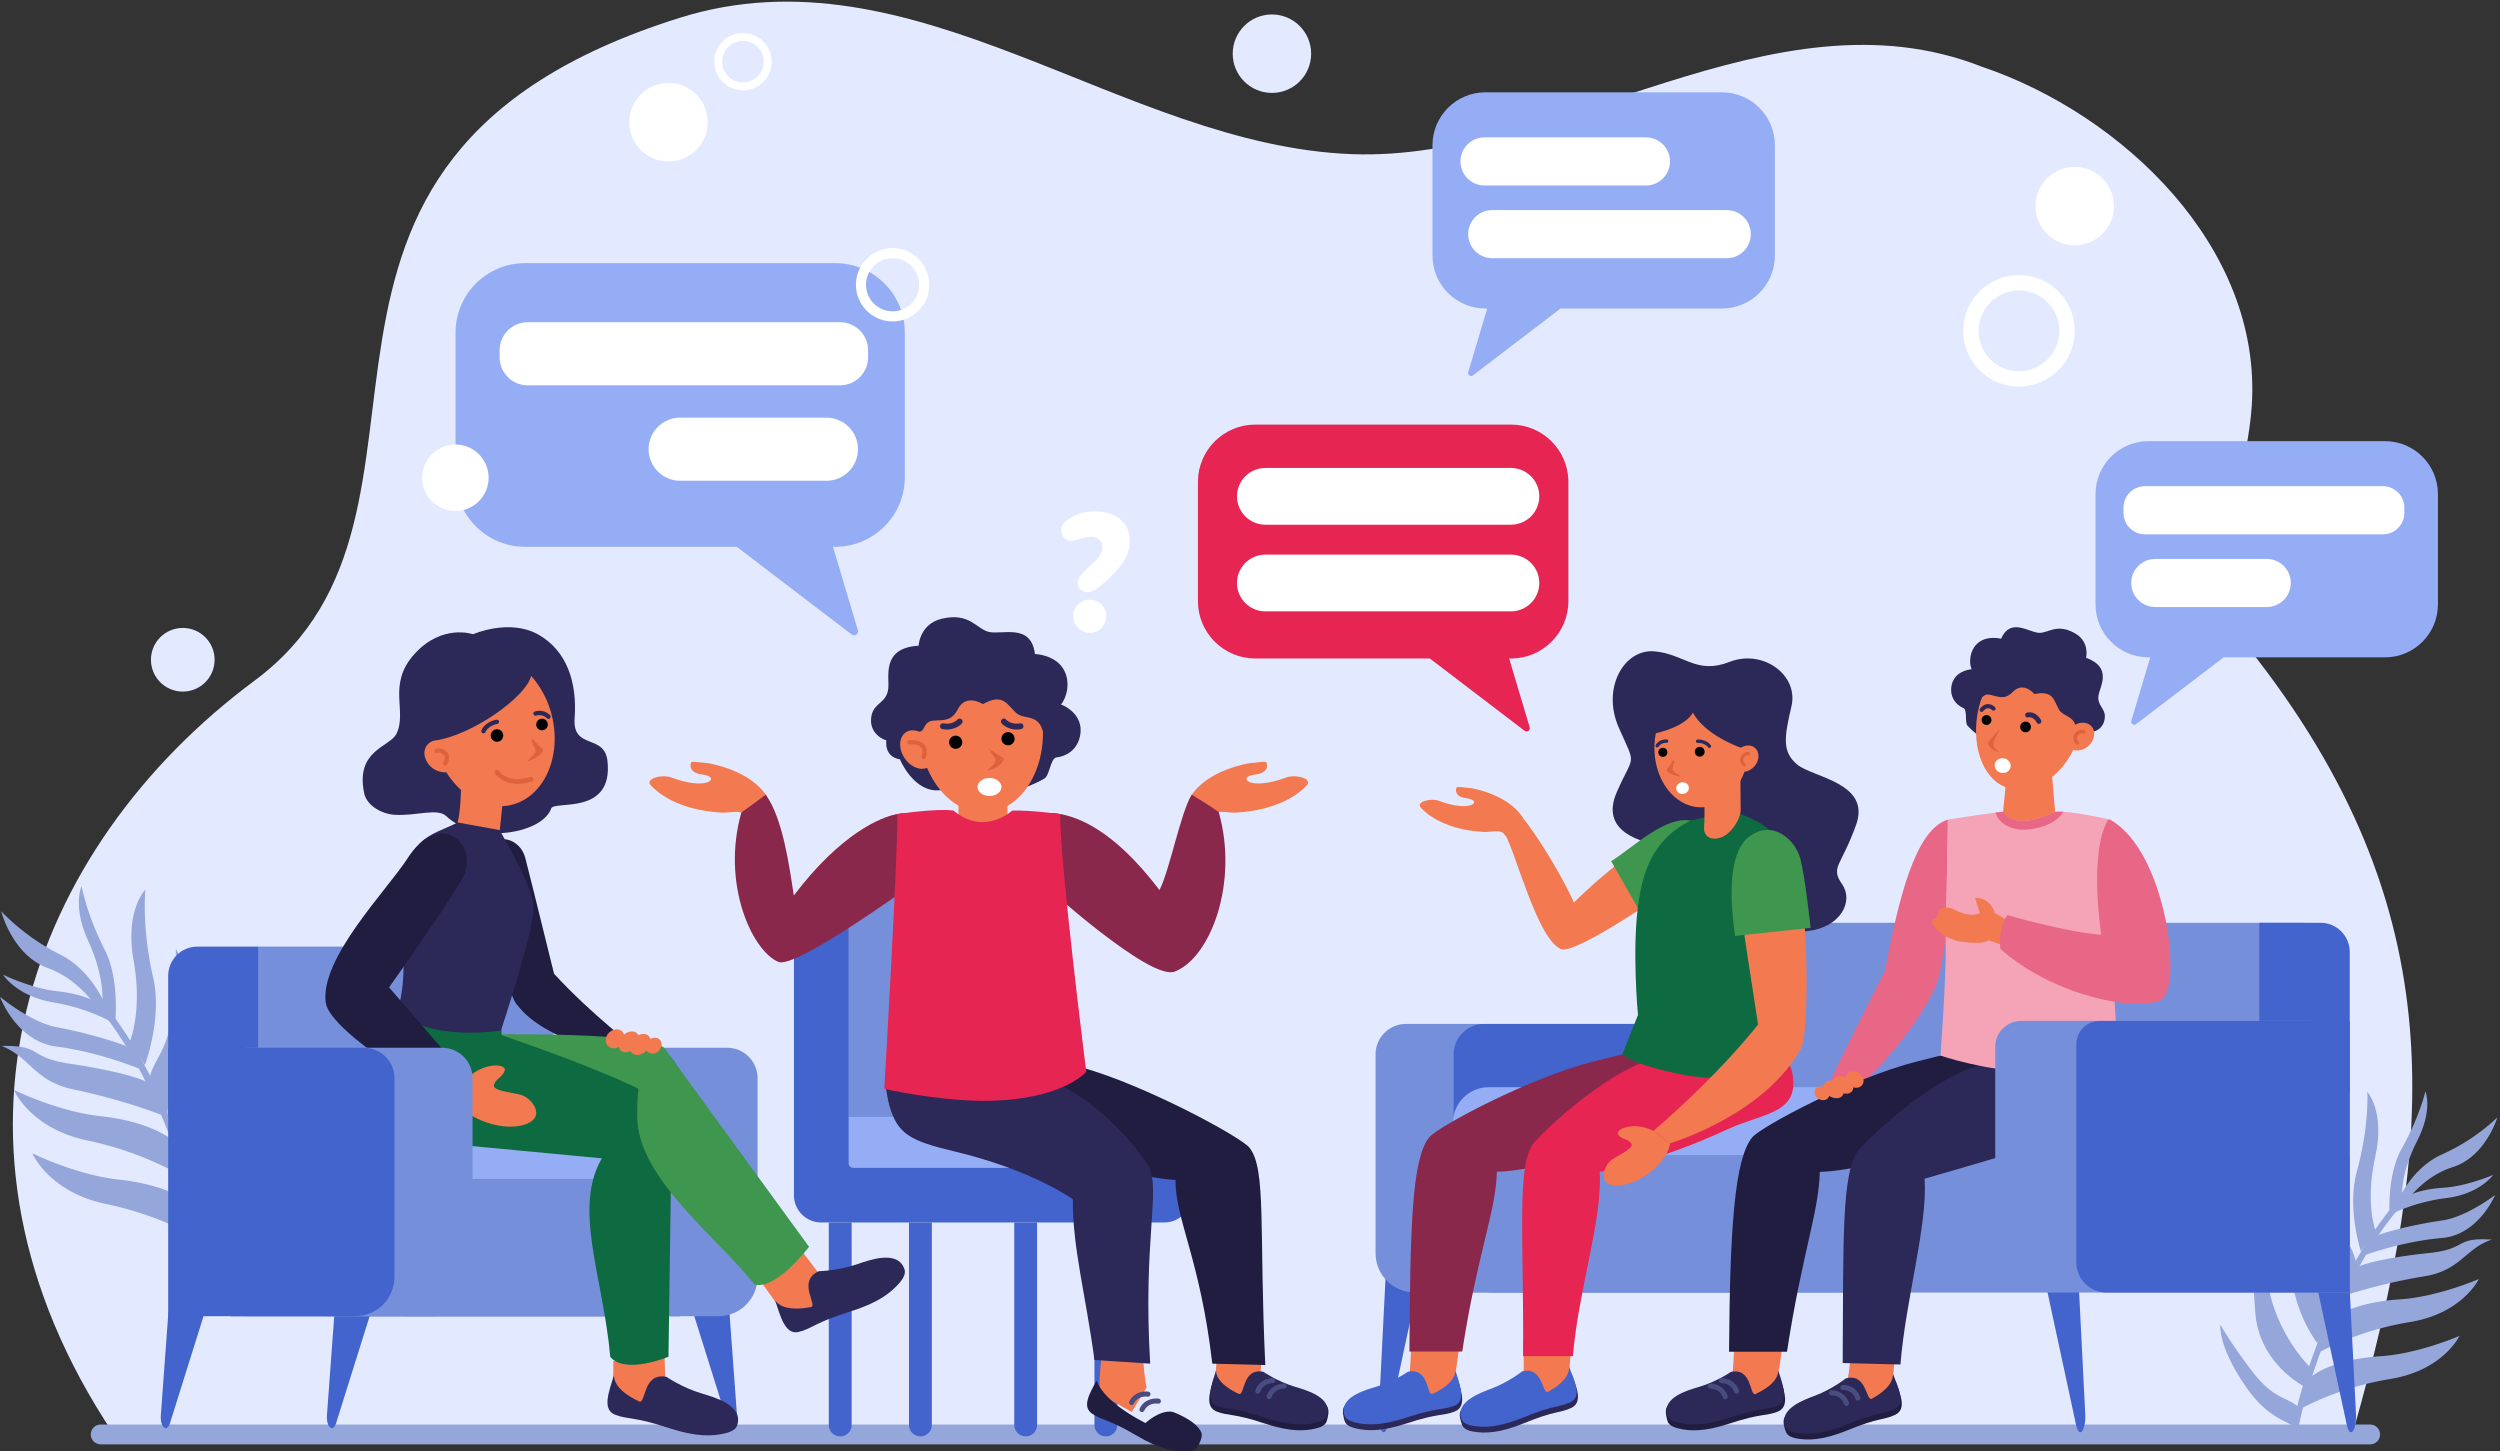 <svg width="565" height="327.969" xmlns="http://www.w3.org/2000/svg">
  <rect width="100%" height="100%" fill="#333333" stroke="none"/>
  <path d="M156.483 159.63C-79.18 512.8 55.323 867.9 326.851 1069.43c276.02 204.86-35.585 628.7 513.789 801.17 284.2 89.22 534.12-154.1 812.69-164.67 249.61-9.48 507.83 205.1 761.26 105.7 169.49-57.22 338.91-217.81 326.27-409.81-6.53-99.22-64.33-216.68-4.48-292.05 252.63-318.11 226.59-596.36 127.58-945.69.03.01-2707.477-4.45-2707.477-4.45" style="fill:#e3eaff;" transform="matrix(.187 0 0 -.187 -3.64 353.846)"/><path d="M2883.93 146.62H141.167c-6.628 0-12.002 5.37-12.002 12s5.374 12 12.002 12H2883.93c6.63 0 12-5.37 12-12s-5.37-12-12-12M2880.5 572.6s21.84-23.81 9.56-78.55c-12.51-55.77.45-89.45.45-89.45l-17.84-24.51s-17.07 51.85-4.88 96.2c15.33 55.48 12.71 96.31 12.71 96.31M2950.66 573.29s9.58-21.79-9.99-60.08c-20.02-39.01-18.3-66.47-18.3-66.47l-15.1-19.45s-2.57 46.33 14.84 76.93c21.75 38.3 28.55 69.07 28.55 69.07M2844.34 508.65s-17-19.08-16.2-79.62c.64-49.34 17.21-71.26 17.43-101.54l21.4 38.1c-3.12 20.77-19.41 31.04-22.17 75.75-2.58 41.86-.46 67.31-.46 67.31" style="fill:#95a6db;" transform="matrix(.187 0 0 -.187 -3.64 353.846)"/><path d="M2702.91 291.26s-3.47-25.4 30.94-75.15c28.04-40.6 52.82-40.96 59.8-50.2l4.63 25.01c-16.66 14.58-30.24 9.1-57.46 44.67-25.49 33.4-37.91 55.67-37.91 55.67M2805.34 461.39s-4.31-43.91-1.33-70.53c4.17-37.86 23.39-54.07 30.43-92.43l-14.41-29.48s-27.39 35.46-30.66 82.38c-5.51 78.74 15.97 110.06 15.97 110.06M2739.61 425.61a254.097 254.097 0 0 0 18.79-71.44c7.79-74.61 56.67-118.04 56.67-118.04l-9.28-20.34s-55.87 27.04-60.65 89.89c-4.98 66.42-5.53 119.93-5.53 119.93M2866.64 360.09s15.66 10.1 88.8 17.83c46.88 4.94 29.5 19.04 75.52 16.18-32-10.6-37.5-37.09-80.83-44.22a672.128 672.128 0 0 1-102.18-25.08l18.69 35.29" style="fill:#95a6db;" transform="matrix(.187 0 0 -.187 -3.64 353.846)"/><path d="M3015.27 346.46s-19.59-41.7-83.65-52.08a364.054 364.054 0 0 1-112.69-38.24l11.51 36.23s21.62 25.11 89.26 29.5c46.48 3.03 95.57 24.59 95.57 24.59M2991.86 277.71s-19.6-41.69-83.65-52.07a364.2 364.2 0 0 1-112.7-38.24l11.51 36.22s21.62 25.12 89.27 29.51c46.47 3.03 95.57 24.58 95.57 24.58M3032.54 472.29s-15.8-22.96-56.53-27.99c-41.31-5.09-68.86-20.75-68.86-20.75l8.53 14.53s13.66 15.87 56.42 18.66c29.4 1.94 60.44 15.55 60.44 15.55M2894.65 400.09s30.27 10.47 76.8 17.23c29.33 4.35 63.49 30.7 63.49 30.7s-19.76-48.17-64.26-51.98c-51.03-4.36-98.17-22.51-98.17-22.51l22.14 26.56" style="fill:#95a6db;" transform="matrix(.187 0 0 -.187 -3.64 353.846)"/><path d="M2913.79 432.61s16.2 46.49 57.56 64.72a240.295 240.295 0 0 1 66.29 44.42s-14.06-47.36-53.82-60c-36.68-11.77-56.78-42.55-56.78-42.55l-13.25-6.59" style="fill:#95a6db;" transform="matrix(.187 0 0 -.187 -3.64 353.846)"/><path d="m2797.31 166-7.13 1.18c7.26 44 51.9 191.93 131.42 279.22l5.34-4.87c-78.4-86.09-122.44-232.09-129.63-275.53M195.242 817.19s-25.157-25.12-14.296-85.9c11.081-61.92-4.786-98.33-4.786-98.33l18.438-27.81s21.258 56.19 9.987 105.54c-14.184 61.74-9.343 106.5-9.343 106.5M118.134 821.33s-11.589-23.5 8.092-66.54c20.142-43.86 16.93-73.96 16.93-73.96l15.66-22.11s5.059 50.81-12.619 85.3c-22.065 43.15-28.063 77.31-28.063 77.31M231.922 745.14s17.775-21.8 13.986-88.32c-3.08-54.21-22.351-77.53-24.048-110.8l-21.702 42.92c4.435 22.68 22.843 33.19 28.018 82.22 4.86 45.9 3.746 73.98 3.746 73.98M376.979 499.32s2.589-28.09-37.632-81.14c-32.79-43.3-60.053-42.49-68.167-52.32l-3.894 27.71c19.025 15.24 33.693 8.55 65.326 46.37 29.642 35.49 44.367 59.38 44.367 59.38M272.528 691.31s2.639-48.49-1.922-77.62c-6.405-41.43-28.324-58.32-37.908-100.16l14.424-33.11s31.825 37.68 37.684 89.11c9.838 86.3-12.278 121.78-12.278 121.78M343.083 648.8a279.432 279.432 0 0 1-24.093-77.64c-12.15-81.66-70.73-129.46-70.73-129.46l11.97-20.42s62.731 27.05 71.008 95.92c8.667 72.79 11.845 131.6 11.845 131.6M200.258 582.87s-16.727 11.86-96.779 23.88c-51.306 7.69-31.514 22.35-82.257 21.42 34.677-13.2 39.448-42.59 86.752-52.51a739.524 739.524 0 0 0 111.138-32.49l-18.854 39.7" style="fill:#95a6db;" transform="matrix(.187 0 0 -.187 -3.64 353.846)"/><path d="M36.178 575.03s19.542-46.79 89.477-61.28a400.725 400.725 0 0 0 122.068-47.47l-10.912 40.39s-22.567 28.65-96.731 36.73c-50.953 5.57-103.902 31.63-103.902 31.63M58.617 498.32s19.542-46.78 89.476-61.28a400.715 400.715 0 0 0 122.068-47.47l-10.911 40.39s-22.567 28.65-96.731 36.73c-50.953 5.57-103.902 31.63-103.902 31.63M23.248 714.22s16.27-26.01 60.809-33.5c45.172-7.58 74.714-26.13 74.714-26.13l-8.679 16.39s-14.261 18.11-61.137 23.24c-32.233 3.53-65.707 20-65.707 20M171.386 628.21s-32.779 12.96-83.609 22.63c-32.049 6.19-68.336 36.8-68.336 36.8s19.41-53.91 68.157-60.24c55.901-7.24 106.86-29.47 106.86-29.47l-23.072 30.28" style="fill:#95a6db;" transform="matrix(.187 0 0 -.187 -3.64 353.846)"/><path d="M151.904 664.87s-15.581 51.9-60.174 73.93a264.698 264.698 0 0 0-70.756 52.03s13.19-52.74 56.299-68.56c39.756-14.7 60.382-49.51 60.382-49.51l14.249-7.89" style="fill:#95a6db;" transform="matrix(.187 0 0 -.187 -3.64 353.846)"/><path d="m267.153 366.13 7.901.96c-5.87 48.73-47.838 213.52-131.069 313.32l-6.114-5.1c82.071-98.42 123.469-261.07 129.282-309.18" style="fill:#95a6db;" transform="matrix(.187 0 0 -.187 -3.64 353.846)"/><path d="m1738.88 365.69-42.21-196.02c-1.13-5.23-3-8.36-5.01-8.36-3.72 0-6.56 10.46-5.98 22.01l9.19 182.37h44.01M2813.59 365.69l42.21-196.02c1.13-5.23 3-8.36 5.01-8.36 3.72 0 6.56 10.46 5.98 22.01l-9.19 182.37h-44.01M2486.4 365.69l42.2-196.02c1.13-5.23 3.01-8.36 5.02-8.36 3.72 0 6.56 10.46 5.97 22.01l-9.18 182.37h-44.01" style="fill:#4364cc;" transform="matrix(.187 0 0 -.187 -3.64 353.846)"/><path d="M2179.37 330.36h-450.2c-26.11 0-47.28 21.17-47.28 47.28v240.34c0 20.3 16.46 36.76 36.76 36.76h460.72V330.36" style="fill:#768fdb;" transform="matrix(.187 0 0 -.187 -3.64 353.846)"/><path d="M2273.76 330.36h-450.21c-26.11 0-47.27 21.17-47.27 47.28v240.34c0 20.3 16.46 36.76 36.76 36.76h460.72V330.36" style="fill:#4364cc;" transform="matrix(.187 0 0 -.187 -3.64 353.846)"/><path d="M2804.62 572.7h-804.93v169.01c0 19.49 15.79 35.29 35.28 35.29h769.65V572.7" style="fill:#768fdb;" transform="matrix(.187 0 0 -.187 -3.64 353.846)"/><path d="M2859.36 578.26H1818.55c-23.81 0-43.11-19.3-43.11-43.11v-49.71h1083.92v92.82" style="fill:#95adf5;" transform="matrix(.187 0 0 -.187 -3.64 353.846)"/><path d="M2859.36 496.22H1775.44v-166.1h1083.92v166.1" style="fill:#768fdb;" transform="matrix(.187 0 0 -.187 -3.64 353.846)"/><path d="M2859.27 572.7h-109.31V777h74.02c19.49 0 35.29-15.8 35.29-35.29V572.7" style="fill:#4364cc;" transform="matrix(.187 0 0 -.187 -3.64 353.846)"/><path d="M1774.06 212 1739 200.58l-16.69 30.8c1.44 1.22 2.37 22.49 2.73 38.66l58.09-4.1c-1.74-16.4-5.08-37.93-9.07-53.94" style="fill:#f37a50;" transform="matrix(.187 0 0 -.187 -3.64 353.846)"/><path d="M1712.37 189.07s-13.71 19.91-29.43 20.17c0 0-29.37-3.65-38.89-16.74-2.99-4.12-1.18-12.34.46-17.58 1.02-3.27 4.08-6.69 12.98-8.85 13.14-3.19 30.67-4.51 62.1 5.92 37.71 12.5 44.11 8.82 57.98 14.33 14.39 5.72 8.46 23.37 3.29 40.6 0 0-9.27-22.13-68.49-37.85" style="fill:#2c2858;" transform="matrix(.187 0 0 -.187 -3.64 353.846)"/><path d="M1721.14 234.42s-16.43-11.52-38.49-18.15c-12.33-3.71-45.29-12.42-38.43-34.33 1.02-3.27 4.08-6.68 12.98-8.84 13.14-3.2 30.67-4.52 62.1 5.91 37.71 12.51 44.11 8.82 57.99 14.34 14.38 5.71 6.23 25.65 1.06 42.88-.07-4.46-1.35-16.26-27.31-28.47-7.75-3.65-3.59 31.88-29.9 26.66" style="fill:#4364cc;" transform="matrix(.187 0 0 -.187 -3.64 353.846)"/><path d="m1913.19 216.09-34.17-13.86-18.81 29.55c1.35 1.32.78 22.6 0 38.75h58.24c-.59-16.49-2.4-38.19-5.26-54.44" style="fill:#f37a50;" transform="matrix(.187 0 0 -.187 -3.64 353.846)"/><path d="M1945.72 609.47c-78.69-19.86-188.39-79.01-198.76-91.5-21.44-25.78-23.16-109.93-24.12-259.19h63.8c17.99 117.75 41.05 169.96 41.86 217.34 0 0 61.38-.14 150.94 41.47 44.15 20.51 90.01 44.07 73.68 84.1-13 31.89-32.37 26.73-107.4 7.78" style="fill:#8a284c;" transform="matrix(.187 0 0 -.187 -3.64 353.846)"/><path d="M2032.85 616.71c-65.73-11.26-148.95-92.89-159.33-105.37-21.43-25.78-12.36-108.78-13.31-258.04h60.22c6.1 77.7 36.18 166.29 32.31 222.79 0 0 64.69 9.59 154.25 51.2 44.15 20.51 88.97 18.47 78.28 69.76-7.04 33.72-76.15 32.72-152.42 19.66" style="fill:#e62552;" transform="matrix(.187 0 0 -.187 -3.64 353.846)"/><path d="M1837.96 884.74c16.62 16.77 5.72 33.97 5.72 33.97 9.12 1.96 57.24-70.95 78-117.28 36.19 36.49 99.97 85.75 117.22 88.62 0 0 23.27 6.26 31.63-21.87 7.46-25.11-21.64-42.9-21.64-42.9s-124.5-87.89-142.91-80.08c-28.65 12.16-54.58 116.77-68.02 139.54" style="fill:#f37a50;" transform="matrix(.187 0 0 -.187 -3.64 353.846)"/><path d="M1811.96 886.81c10.16-.62 22.72 4.4 26.64-4.7l20.05 9.77 1.21 12.09c-17.23 27.61-59.22 35.44-63.38 35.81-10.8.95-15.82 2.06-16.66.62-.85-1.45-3.49-11.07 12.18-12.95 19.67-2.36 6.62-18.09-33.29-3.12-9.99 3.75-28.8-1.11-22-8.42 7.5-8.04 29.03-26.28 75.25-29.1" style="fill:#f37a50;" transform="matrix(.187 0 0 -.187 -3.64 353.846)"/><path d="M2032.92 869.51c-30.99 4.3-80.26 17.61-59.48 65.35 20.79 47.74 23.86 29.47 2.57 77.62-21.29 48.16 6.17 95.38 42.45 92.57 36.29-2.81 50.85-28.62 91.25-12.77 40.4 15.85 83.49-15.96 74.91-53.25-8.59-37.3-11.86-55.08 6.85-70.77 18.72-15.68 89.41-21.9 71.23-72.79-18.18-50.9-31.46-50.82-16.96-71.87 14.51-21.06-2.13-52.04-41.39-56.59-39.27-4.55-77.2 2.64-100.41 42.65-23.21 40.01-71.02 59.85-71.02 59.85" style="fill:#2c2858;" transform="matrix(.187 0 0 -.187 -3.64 353.846)"/><path d="M1966.62 851.43c26.26 15.9 69.71 60.41 102.75 47.22 33.04-13.19 21.83-53.14 6.02-69.66-15.81-16.52-64.91-54.32-64.91-54.32l-43.86 76.76" style="fill:#3f964f;" transform="matrix(.187 0 0 -.187 -3.64 353.846)"/><path d="M2181.28 606.25c-14.71 75.87-11.11 75.7-17.22 111.41-15.1 88.25 62.63 159.09-50.99 194.06l-50.31-11.14c-48.35-23.87-57.8-66.79-62.56-96.09-9.07-55.75-1.15-138.98-1.15-138.98l-19.01-47.53s13.19-13.24 75.74-25.06c62.54-11.81 125.5 13.33 125.5 13.33" style="fill:#0e6a41;" transform="matrix(.187 0 0 -.187 -3.64 353.846)"/><path d="M2192.8 831.62c12.07-44.69 13.37-192.48 3.13-205.73l-51.84 28.74s-24 153.86-26.74 179.59c-4.86 44.55 55.88 70.41 75.45-2.6" style="fill:#f37a50;" transform="matrix(.187 0 0 -.187 -3.64 353.846)"/><path d="M2116.4 761.12c-4.81 33.97-11.23 98.91 17.28 120.18 28.51 21.28 55.79-4.65 61.61-26.76 5.83-22.11 12.41-83.73 12.41-83.73l-91.3-9.69" style="fill:#3f964f;" transform="matrix(.187 0 0 -.187 -3.64 353.846)"/><path d="M2133.03 987.7c-1.08-40.12-27.49-71.96-58.99-71.12-31.51.84-56.18 34.05-55.11 74.16 1.07 40.12 27.48 71.96 58.99 71.11 31.5-.84 56.18-34.04 55.11-74.15" style="fill:#f37a50;" transform="matrix(.187 0 0 -.187 -3.64 353.846)"/><path d="m2122.75 964.51-43.31-41.43s.23-22.96-.46-30.57c-1.44-15.71 17.38-18.46 30.19-6.16 12.81 12.29 13.97 25.37 13.97 25.37l-.39 52.79" style="fill:#f37a50;" transform="matrix(.187 0 0 -.187 -3.64 353.846)"/><path d="M2012.42 1004.6c14.41 1.77 44.58 10.72 52.96 26.35 13.67-25.25 53-43.73 83.6-49.83-4.72 27.89-15.68 78.69-69.69 89.34-42.44 8.37-66.87-65.86-66.87-65.86" style="fill:#2c2858;" transform="matrix(.187 0 0 -.187 -3.64 353.846)"/><path d="M2034.43 981.62a5.48 5.48 0 1 0-10.61 2.75 5.48 5.48 0 1 0 10.61-2.75M2079.42 982.2a5.93 5.93 0 0 0-7.23-4.26 5.93 5.93 0 0 0-4.26 7.23 5.94 5.94 0 0 0 7.24 4.26c3.17-.82 5.07-4.06 4.25-7.23" style="fill:#000;" transform="matrix(.187 0 0 -.187 -3.64 353.846)"/><path d="M2084.82 988.36c-.44.11-.84.37-1.13.76-4.24 5.66-12.36 5.22-12.44 5.22-1.13-.07-2.11.79-2.19 1.92-.07 1.14.78 2.12 1.92 2.2.42.02 10.42.62 16.01-6.87.69-.91.5-2.2-.41-2.89-.53-.39-1.17-.49-1.76-.34M2021.76 988.98c-.21.06-.42.15-.62.28-.95.63-1.21 1.91-.58 2.86 4.87 7.38 12.99 6.46 13.34 6.42a2.06 2.06 0 0 0-.5-4.09c-.27.02-5.97.59-9.4-4.61-.5-.75-1.41-1.07-2.24-.86" style="fill:#2c2858;" transform="matrix(.187 0 0 -.187 -3.64 353.846)"/><path d="M2041.02 972.75c-2.31-3.65-4.23-7.31-6.66-9.68a2.17 2.17 0 0 1-.1-2.98c3.12-3.54 10.44-5.46 14.87-6.32.65-.13.97.75.39 1.07-4.86 2.73-7.18 5.01-8.23 6.3-.52.65-.69 1.5-.47 2.3.49 1.84 1.44 5.58 1.98 8.63.19 1.05-1.21 1.58-1.78.68" style="fill:#de623c;" transform="matrix(.187 0 0 -.187 -3.64 353.846)"/><path d="M2118.65 984.4c-6.09-7.21-6.25-17.09-.35-22.08 5.91-4.98 15.62-3.17 21.71 4.04 6.09 7.21 6.24 17.09.34 22.07-5.9 4.99-15.62 3.18-21.7-4.03" style="fill:#f37a50;" transform="matrix(.187 0 0 -.187 -3.64 353.846)"/><path d="M2126.88 965.95c-.3.07-.59.22-.84.44-3.58 3.13-4.73 7.26-3.07 11.04 1.71 3.87 5.86 6.36 9.89 5.91a2.065 2.065 0 0 0 1.82-2.28 2.065 2.065 0 0 0-2.28-1.82c-2.2.24-4.69-1.28-5.65-3.47-.92-2.11-.21-4.33 2.01-6.27.86-.75.94-2.06.19-2.91-.53-.61-1.34-.83-2.07-.64" style="fill:#de623c;" transform="matrix(.187 0 0 -.187 -3.64 353.846)"/><path d="M2148 658.85c14.96 4.74 49.64-27.75 48.43-33.1-44.53-81.69-158.62-115.23-158.62-115.23l-19.94 15.06s76.83 64.7 130.13 133.27" style="fill:#f37a50;" transform="matrix(.187 0 0 -.187 -3.64 353.846)"/><path d="M2037.81 510.52c-2.22-21.31-33.96-49.08-61.73-51.06-27.77-1.98-18.84 24.79-7.93 31.74 10.91 6.94 26.62 13.85 22.73 19.32-3.89 5.47-10.84 4.03-15.79 10.43-4.42 5.71 17.21 16.98 42.78 4.63 8.61-6.5 19.94-15.06 19.94-15.06" style="fill:#f37a50;" transform="matrix(.187 0 0 -.187 -3.64 353.846)"/><path d="M2060.46 941.32c.8-3.81-1.92-7.6-6.08-8.48-4.16-.88-8.18 1.49-8.99 5.3-.8 3.8 1.92 7.6 6.08 8.48 4.16.88 8.18-1.49 8.99-5.3" style="fill:#fff;" transform="matrix(.187 0 0 -.187 -3.64 353.846)"/><path d="M1853.27 188.87s-15.08 18.9-30.78 18.06c0 0-29.04-5.72-37.61-19.45-2.7-4.31-.32-12.39 1.69-17.5 1.25-3.19 4.54-6.38 13.57-7.91 13.33-2.26 30.91-2.34 61.53 10.27 36.74 15.13 43.38 11.9 56.83 18.38 13.94 6.72 6.79 23.9.42 40.73 0 0-7.69-22.73-65.65-42.58" style="fill:#2c2858;" transform="matrix(.187 0 0 -.187 -3.64 353.846)"/><path d="M1858.82 234.73s-15.58-12.65-37.11-20.81c-12.04-4.58-44.31-15.58-35.93-36.95 1.26-3.19 4.55-6.38 13.57-7.91 13.34-2.26 30.92-2.35 61.54 10.27 36.73 15.13 43.38 11.9 56.83 18.38 13.94 6.71 4.42 26.03-1.96 42.85.25-4.46-.2-16.31-25.24-30.33-7.47-4.18-5.82 31.56-31.7 24.5" style="fill:#4364cc;" transform="matrix(.187 0 0 -.187 -3.64 353.846)"/><path d="M2373.63 901.68c-39.68-12.05-59.44-95.6-76.33-183.05-27.07-53.22-47.29-94.14-73.26-147.81 24.25-5.49 44.33 9.78 44.33 9.78s61.66 56.66 90.26 118.99c6.55 14.26 8.78 42.96 12.49 55.72 1.63 39.99 2.51 146.37 2.51 146.37" style="fill:#e86686;" transform="matrix(.187 0 0 -.187 -3.64 353.846)"/><path d="m2164.33 211.83-35.06-11.42-16.69 30.8c1.45 1.22 2.37 22.49 2.73 38.66l58.1-4.1c-1.74-16.41-5.08-37.93-9.08-53.94" style="fill:#f37a50;" transform="matrix(.187 0 0 -.187 -3.64 353.846)"/><path d="M2102.64 188.9s-13.71 19.91-29.43 20.17c0 0-29.37-3.65-38.89-16.75-2.99-4.11-1.18-12.34.46-17.57 1.02-3.27 4.08-6.69 12.98-8.85 13.14-3.19 30.67-4.51 62.1 5.91 37.71 12.51 44.11 8.82 57.98 14.34 14.39 5.72 8.46 23.37 3.29 40.6 0 0-9.27-22.13-68.49-37.85" style="fill:#201d40;" transform="matrix(.187 0 0 -.187 -3.64 353.846)"/><path d="M2111.41 234.25s-16.43-11.52-38.48-18.15c-12.34-3.72-45.3-12.42-38.44-34.33 1.02-3.27 4.08-6.69 12.98-8.85 13.14-3.19 30.67-4.51 62.1 5.92 37.71 12.51 44.11 8.82 57.99 14.33 14.38 5.72 6.23 25.66 1.06 42.89-.07-4.47-1.35-16.26-27.31-28.48-7.75-3.64-3.59 31.89-29.9 26.67" style="fill:#2c2858;" transform="matrix(.187 0 0 -.187 -3.64 353.846)"/><path d="M2118.19 207.76c-1.29 0-2.48.82-2.89 2.11-3.44 10.7-14.75 10.72-15.22 10.72-1.67-.01-3.05 1.33-3.07 3a3.018 3.018 0 0 0 2.97 3.07c5.61.11 17.23-2.9 21.1-14.94.51-1.6-.37-3.31-1.97-3.82-.3-.1-.62-.14-.92-.14M2104.5 201.18c-1.29 0-2.48.82-2.89 2.11-3.44 10.71-14.74 10.73-15.22 10.73a3.035 3.035 0 0 0-3.07 2.99 3.033 3.033 0 0 0 2.97 3.08c5.62.11 17.24-2.9 21.1-14.95.51-1.59-.37-3.3-1.96-3.81-.31-.1-.62-.15-.93-.15" style="fill:#494c7f;" transform="matrix(.187 0 0 -.187 -3.64 353.846)"/><path d="m2304.54 207.69-34.17-13.85-18.81 29.54c1.35 1.32 4.88 23.96 4.1 40.12l54.14-1.36c-.58-16.49-2.4-38.2-5.26-54.45" style="fill:#f37a50;" transform="matrix(.187 0 0 -.187 -3.64 353.846)"/><path d="M2335.99 609.3c-78.69-19.86-188.39-79.02-198.76-91.5-21.44-25.78-27.16-109.93-28.11-259.19h70.02c17.99 117.75 38.82 169.96 39.63 217.34 0 0 61.38-.15 150.94 41.47 44.15 20.51 90.01 44.06 73.68 84.1-13 31.89-32.37 26.73-107.4 7.78" style="fill:#201d40;" transform="matrix(.187 0 0 -.187 -3.64 353.846)"/><path d="M2425.55 608.31c-65.73-11.25-148.95-92.88-159.33-105.36-21.43-25.79-18.81-108.78-19.77-258.04l69.81-1.77c6.1 77.7 33.05 168.06 29.18 224.55 0 0 61.21 17.61 155.9 45.65 51.8 15.34 67.04 24.54 74.8 59.55 2.65 11.91 5.48 39.29-.17 44.98-25.01 25.17-88.21 1.1-150.42-9.56" style="fill:#2c2858;" transform="matrix(.187 0 0 -.187 -3.64 353.846)"/><path d="M2244.62 180.48s-15.08 18.9-30.77 18.06c0 0-29.05-5.72-37.62-19.45-2.69-4.31-.31-12.39 1.69-17.5 1.25-3.19 4.54-6.38 13.57-7.91 13.34-2.26 30.91-2.35 61.54 10.27 36.73 15.13 43.37 11.9 56.83 18.38 13.94 6.71 6.79 23.9.41 40.72 0 0-7.68-22.72-65.65-42.57" style="fill:#201d40;" transform="matrix(.187 0 0 -.187 -3.64 353.846)"/><path d="M2250.18 226.34s-15.59-12.65-37.12-20.82c-12.04-4.57-44.31-15.57-35.92-36.94 1.25-3.19 4.54-6.39 13.57-7.92 13.33-2.25 30.91-2.34 61.53 10.27 36.74 15.13 43.38 11.9 56.83 18.38 13.95 6.72 4.42 26.03-1.96 42.86.25-4.46-.19-16.31-25.23-30.33-7.48-4.18-5.83 31.55-31.7 24.5" style="fill:#2c2858;" transform="matrix(.187 0 0 -.187 -3.64 353.846)"/><path d="M2264.73 199.62c-1.28 0-2.47.82-2.88 2.1-3.44 10.71-14.75 10.73-15.22 10.73a3.058 3.058 0 0 0-3.08 3 3.033 3.033 0 0 0 2.98 3.07c5.61.11 17.23-2.9 21.1-14.94.51-1.6-.37-3.31-1.97-3.82a3 3 0 0 0-.93-.14M2251.05 193.04c-1.29 0-2.48.82-2.89 2.11-3.44 10.71-14.74 10.72-15.22 10.73a3.035 3.035 0 0 0-3.07 2.99 3.033 3.033 0 0 0 2.97 3.08c5.61.11 17.23-2.9 21.1-14.95.51-1.59-.37-3.3-1.96-3.81-.31-.1-.62-.15-.93-.15" style="fill:#494c7f;" transform="matrix(.187 0 0 -.187 -3.64 353.846)"/><path d="M2472.33 968.55h-.03l-26.47-.1-5.99-62.51 30.89-16.31 32.95 16.13-5.33 62.69-26.02.1" style="fill:#f37a50;" transform="matrix(.187 0 0 -.187 -3.64 353.846)"/><path d="M2484.31 978.04c22.2-9.62 43.03 16.17 43.03 16.17 14.79-1.9 16.62 12.85 16.62 12.85 7.3.05 18.36 4.56 19.31 18.18.8 11.54-9.95 14.2-7.52 27.26 1.94 10.48 16.68 33.19-15.15 44.81 0 0 4.85 19.12-13.27 29.45-22.21 12.67-32.41.1-43.64.65-12.55.62-34.46 18.89-45.83-7.18 0 0-16.8 4.6-28.1-5.25-10.53-9.17-10.67-24.88-7.45-31.63 0 0-14.74-.56-21.61-12.31-4.6-7.88-4.58-19.85 2.29-27.72 4.37-5 9.39-6.84 9.39-6.84 5.2-2.53 1.16-17.26 5.13-21.53 6.37-6.85 13.81-12.56 21.58-17.65l65.22-19.26" style="fill:#2c2858;" transform="matrix(.187 0 0 -.187 -3.64 353.846)"/><path d="M2532.28 1008.74c-7.42-43.21-46.53-76-80.46-70.17-33.94 5.83-49.85 48.07-42.43 91.27 7.42 43.21 40.94 73.52 74.88 67.69 33.94-5.83 55.43-45.58 48.01-88.79" style="fill:#f37a50;" transform="matrix(.187 0 0 -.187 -3.64 353.846)"/><path d="M2425.78 1019.69a5.991 5.991 0 0 0-11.05 4.63c1.28 3.05 4.79 4.48 7.84 3.21 3.05-1.28 4.48-4.79 3.21-7.84M2473.46 1011.16c-1.38-3.3-5.18-4.85-8.48-3.47-3.3 1.39-4.86 5.19-3.47 8.49 1.38 3.3 5.18 4.85 8.48 3.47 3.3-1.39 4.86-5.19 3.47-8.49" style="fill:#000;" transform="matrix(.187 0 0 -.187 -3.64 353.846)"/><path d="M2436.67 1012.24c-6.59-7.93-14.88-17.58-14.88-17.58s1.94-9.56 13.98-11.32c-4.82 2.8-9.4 6.91-6.4 13.44 2.99 6.52 7.3 15.46 7.3 15.46" style="fill:#de623c;" transform="matrix(.187 0 0 -.187 -3.64 353.846)"/><path d="M2484.19 1017.44c.22.05.44.12.66.23 1.49.71 2.12 2.49 1.41 3.98-1.94 4.07-7.96 11.27-16.88 9.4-1.62-.36-2.65-1.92-2.31-3.53a2.973 2.973 0 0 1 3.53-2.31c6.61 1.37 10.23-6.06 10.27-6.13.61-1.27 2-1.92 3.32-1.64M2429.26 1033.38c.42.09.82.29 1.16.6 1.01.93 1.08 2.5.16 3.52-.15.16-3.63 3.89-8.65 3.76-3.44-.1-6.62-1.91-9.46-5.39-.87-1.06-.72-2.63.35-3.5a2.49 2.49 0 0 1 3.5.35c1.89 2.31 3.82 3.51 5.74 3.56 2.74.07 4.82-2.12 4.84-2.14.62-.68 1.52-.93 2.36-.76" style="fill:#2c2858;" transform="matrix(.187 0 0 -.187 -3.64 353.846)"/><path d="m2406.38 1082.11 79.46 37.92 68.2-64.34-26.83-54.92c5.78 27.31-13.11 23.49-19.27 33.77-6.26 10.43-6.37 23.88-29.73 18.86 0 0-13.07 16.05-26.11 2.63-10.09-10.37-18.22-5.44-27.19-3.51-10.59 2.27-11.07-8.52-17.3-6.34l-1.23 35.93" style="fill:#2c2858;" transform="matrix(.187 0 0 -.187 -3.64 353.846)"/><path d="M2523.15 1013.46c-7.74-6.81-9.49-17.47-3.91-23.8 5.58-6.33 16.37-5.94 24.11.88 7.73 6.82 9.48 17.47 3.9 23.8-5.58 6.33-16.37 5.94-24.1-.88" style="fill:#f37a50;" transform="matrix(.187 0 0 -.187 -3.64 353.846)"/><path d="M2529.09 992.2c-.31.13-.6.34-.83.61-3.38 3.96-3.96 8.61-1.55 12.43 2.46 3.91 7.35 5.93 11.63 4.8a2.25 2.25 0 0 0 1.6-2.75 2.249 2.249 0 0 0-2.75-1.61c-2.35.62-5.27-.63-6.67-2.84-1.33-2.13-.92-4.65 1.17-7.1a2.259 2.259 0 0 0-2.6-3.54" style="fill:#de623c;" transform="matrix(.187 0 0 -.187 -3.64 353.846)"/><path d="M2449.39 965.24c-.87-4.83-5.86-7.97-11.14-7.02-5.28.96-8.84 5.65-7.97 10.49.88 4.83 5.87 7.97 11.15 7.01 5.27-.96 8.84-5.65 7.96-10.48" style="fill:#fff;" transform="matrix(.187 0 0 -.187 -3.64 353.846)"/><path d="M2527.9 890.33c-19.22 6.48-39.44 9.5-59.71 8.9-68.67 0-79.19-17.35-79.19-16.94l50.96-139.95 28.23-13.92 30.89 9.15s40.04 148.59 28.82 152.76" style="fill:#ffd0b7;" transform="matrix(.187 0 0 -.187 -3.64 353.846)"/><path d="M2579.24 612.07s-55.91-14.32-107.82-14.66c-51.89.38-106.75 19.05-106.75 19.05s6.97 95.31 6.26 131.92c-1.01 42.03 2.7 97.76 2.7 153.3 0 0 36.81 5.93 57.58 8.49 3.37.42 6.32.74 8.63.94 0 0 11.83-24.82 63.38 0 2.71.27 6.07.26 9.82.04 21.65-1.29 56.54-9.47 56.54-9.47 0-55.39 2.23-109.68 1.48-151.72 2.31-37.49 8.18-137.89 8.18-137.89" style="fill:#f5a3b7;" transform="matrix(.187 0 0 -.187 -3.64 353.846)"/><path d="m2442.69 781.61-12.56 7.28s-3.48 17.82-23.66 18.25c2.31-7.48 5.64-18.25 5.64-18.25s-9.93-7.71-33.48 5.48c-23.03 5.18-13.19-11.61-20.83-12.81-11.26-1.78 8.21-23.91 31.2-27.3 29.75-4.38 33.28 1.71 33.28 1.71l16.84-5.88 3.57 31.52" style="fill:#f37a50;" transform="matrix(.187 0 0 -.187 -3.64 353.846)"/><path d="M2558.96 762.57c-41.99 2.93-113.63 23.68-113.63 23.68-11.47-17.59-8.3-40.95-8.3-40.95 65.22-57.18 163.38-75.66 193.49-61.9 27.5 12.57 8.09 179.94-60.95 218.28l-2.39-.22c-23.67-40.05-8.22-138.89-8.22-138.89" style="fill:#e86686;" transform="matrix(.187 0 0 -.187 -3.64 353.846)"/><path d="M2229.33 565.91c.39.61.63 1.26.81 1.94.1-.07.19-.14.3-.21 6.08-3.88 13.26-3.49 16.05.87.45.72.75 1.5.92 2.32 4.47-1.05 8.71.03 10.69 3.15.79 1.23 1.13 2.66 1.09 4.15 4.4-1.33 8.97-.13 11.19 3.36 2.79 4.36.84 10.58-4.35 13.9-5.2 3.31-11.66 2.46-14.44-1.9a8.022 8.022 0 0 1-1.23-3.6c-5.65 2.78-11.76 2.09-14.28-1.85-.45-.72-.75-1.5-.92-2.32-4.48 1.05-8.71-.03-10.7-3.15-.73-1.15-1.07-2.46-1.09-3.84-3.85 1.36-7.96.39-9.91-2.68-2.35-3.68-.71-8.94 3.68-11.74 4.38-2.8 9.84-2.08 12.19 1.6" style="fill:#f37a50;" transform="matrix(.187 0 0 -.187 -3.64 353.846)"/><path d="M2513.04 911.15v-.01c-3.59-5.98-8.66-10.51-15.82-14.11-11.33-5.72-26.73-8.14-36.21-7.4-7.51.59-15.84 3.65-21.17 7.88-5.67 4.5-8.13 10.23-8.63 12.66 3.37.42 6.84.94 9.14 1.14 0 0 11.32-25.02 62.87-.2 2.71.27 6.07.26 9.82.04" style="fill:#e86686;" transform="matrix(.187 0 0 -.187 -3.64 353.846)"/><path d="M2801.92 334.03h-330.81c-22.26 0-40.31 18.05-40.31 40.31v252.73c0 17.31 14.04 31.34 31.34 31.34h348.74c17.31 0 31.34-14.03 31.34-31.34V374.34c0-22.26-18.04-40.31-40.3-40.31" style="fill:#768fdb;" transform="matrix(.187 0 0 -.187 -3.64 353.846)"/><path d="M2859.36 330.12H2565.2c-20.07 0-36.34 16.27-36.34 36.35v263.68c0 15.61 12.65 28.26 28.26 28.26h302.24V330.12M1355.98 156.23c7.63 0 13.81 6.18 13.81 13.81v244.77h-27.63V170.04c0-7.63 6.19-13.81 13.82-13.81M1259.04 156.23c7.63 0 13.81 6.18 13.81 13.81v244.77h-27.62V170.04c0-7.63 6.18-13.81 13.81-13.81M1131.84 156.23c7.63 0 13.82 6.18 13.82 13.81v244.77h-27.63V170.04c0-7.63 6.18-13.81 13.81-13.81M1034.91 156.23c7.63 0 13.81 6.18 13.81 13.81v244.77h-27.63V170.04c0-7.63 6.19-13.81 13.82-13.81" style="fill:#4364cc;" transform="matrix(.187 0 0 -.187 -3.64 353.846)"/><path d="M1011.98 475.44h142.79v342.4h-142.79v-342.4" style="fill:#768fdb;" transform="matrix(.187 0 0 -.187 -3.64 353.846)"/><path d="M1459.22 442.94h-414.25v99.42h356.38c31.96 0 57.87-25.91 57.87-57.86v-41.56" style="fill:#95adf5;" transform="matrix(.187 0 0 -.187 -3.64 353.846)"/><path d="M1044.97 784.85V486.79a6 6 0 0 1 6.01-6h375.6c18.22 0 32.99-14.77 32.99-32.99 0-18.22-14.77-32.99-32.99-32.99h-414.6c-18.218 0-32.988 14.77-32.988 32.99v337.05c0 18.22 14.77 32.99 32.988 32.99 18.22 0 32.99-14.77 32.99-32.99" style="fill:#4364cc;" transform="matrix(.187 0 0 -.187 -3.64 353.846)"/><path d="M1237.08 884.1h-59.26v38.22h59.26V884.1M921.948 919.51c9.914 7.06 22.933 12.3 22.933 12.3 13.534-21.11 21.357-97.42 33.969-122.05 56.34 74.7 105.68 95.32 125.2 98.57 0 0 33.8 8.81 43.26-23.03 8.45-28.41-24.49-48.55-24.49-48.55s-140.895-99.47-161.732-90.63c-32.425 13.76-63.345 88.11-39.14 173.39" style="fill:#f37a50;" transform="matrix(.187 0 0 -.187 -3.64 353.846)"/><path d="M891.162 910.12c11.496-.7 25.714 4.98 30.144-5.33l22.691 11.06 2.167 14c-19.498 31.24-67.82 39.79-72.525 40.21-12.225 1.07-17.903 2.33-18.857.7-.955-1.64-3.95-12.52 13.789-14.65 22.262-2.68 7.484-20.47-37.68-3.53-11.308 4.24-32.591-1.27-24.893-9.53 8.482-9.11 32.851-29.74 85.164-32.93" style="fill:#f37a50;" transform="matrix(.187 0 0 -.187 -3.64 353.846)"/><path d="M915.424 910.22c9.915 7.06 29.457 21.59 29.457 21.59 20.776-28.6 28.565-86.84 33.969-122.05 56.34 74.7 105.68 95.32 125.2 98.57 0 0 33.8 8.81 43.26-23.03 8.45-28.41-24.3-61.36-24.3-61.36s-141.968-103.1-162.805-94.26c-32.427 13.76-68.986 95.27-44.781 180.54" style="fill:#8a284c;" transform="matrix(.187 0 0 -.187 -3.64 353.846)"/><path d="M1482.78 919.51c-9.91 7.06-22.93 12.3-22.93 12.3-13.53-21.11-21.36-97.42-33.97-122.05-56.34 74.7-105.68 95.32-125.2 98.57 0 0-33.8 8.81-43.26-23.03-8.45-28.41 24.49-48.55 24.49-48.55s140.9-99.47 161.73-90.63c32.43 13.76 63.35 88.11 39.14 173.39" style="fill:#f37a50;" transform="matrix(.187 0 0 -.187 -3.64 353.846)"/><path d="M1513.57 910.12c-11.5-.7-25.72 4.98-30.15-5.33l-22.69 11.06-2.16 14c19.49 31.24 67.81 39.79 72.52 40.21 12.23 1.07 17.9 2.33 18.86.7.95-1.64 3.95-12.52-13.79-14.65-22.26-2.68-7.48-20.47 37.68-3.53 11.31 4.24 32.59-1.27 24.89-9.53-8.48-9.11-32.85-29.74-85.16-32.93" style="fill:#f37a50;" transform="matrix(.187 0 0 -.187 -3.64 353.846)"/><path d="M1492.36 910.88c-9.91 7.06-32.51 20.93-32.51 20.93-13.53-21.11-26.5-90.72-39.12-115.35-56.34 74.7-100.53 88.62-120.05 91.87 0 0-33.8 8.81-43.26-23.03-8.45-28.41 22.58-61.36 22.58-61.36S1409.33 706.19 1439.26 718c43.45 17.14 77.31 107.61 53.1 192.88" style="fill:#8a284c;" transform="matrix(.187 0 0 -.187 -3.64 353.846)"/><path d="m1488.77 234.83 13.99-42.47 39.81 31.02c-1.44 1.22 3 29.49 2.67 45.66l-52.51 1.84c-2.59-16.56-3.96-36.05-3.96-36.05" style="fill:#f37a50;" transform="matrix(.187 0 0 -.187 -3.64 353.846)"/><path d="M1555.08 188.97s13.74 19.89 29.45 20.13c0 0 29.37-3.7 38.86-16.8 2.98-4.12 1.17-12.34-.48-17.58-1.03-3.26-4.09-6.68-12.99-8.82-13.14-3.17-30.67-4.47-62.08 6-37.68 12.56-44.08 8.89-57.95 14.42-14.37 5.74-8.42 23.37-3.22 40.59 0 0 9.23-22.13 68.41-37.94" style="fill:#201d40;" transform="matrix(.187 0 0 -.187 -3.64 353.846)"/><path d="M1546.38 234.32s16.41-11.53 38.45-18.2c12.33-3.73 45.27-12.48 38.38-34.37-1.03-3.27-4.09-6.68-12.99-8.83-13.15-3.17-30.67-4.47-62.08 6-37.68 12.56-44.09 8.89-57.95 14.42-14.37 5.74-6.2 25.66-1 42.88.06-4.47 1.32-16.26 27.26-28.51 7.75-3.66 3.64 31.87 29.93 26.61" style="fill:#2c2858;" transform="matrix(.187 0 0 -.187 -3.64 353.846)"/><path d="M1539.57 207.85c1.28 0 2.48.82 2.89 2.1 3.45 10.7 14.76 10.71 15.24 10.71a3.033 3.033 0 0 1 3.07 2.98c.02 1.68-1.3 3.05-2.97 3.08-5.61.12-17.23-2.87-21.11-14.91-.52-1.59.36-3.3 1.95-3.82a3 3 0 0 1 .93-.14M1553.24 201.25c1.29 0 2.48.82 2.9 2.11 3.45 10.7 14.75 10.7 15.23 10.7a3.035 3.035 0 0 1 3.07 2.99c.03 1.67-1.3 3.05-2.97 3.08-5.61.12-17.23-2.87-21.11-14.91-.51-1.6.36-3.3 1.96-3.82a3 3 0 0 1 .92-.15" style="fill:#494c7f;" transform="matrix(.187 0 0 -.187 -3.64 353.846)"/><path d="M1326.19 602.38c78.16-21.78 193.25-84.46 203.32-97.19 20.79-26.29 11.44-99.47 19.14-262.73l-64.06 1.71c-14.47 125.8-44.84 174.69-44.49 222.07 0 0-61.35 1.35-149.85 45.12-43.63 21.58-88.89 46.24-71.6 85.85 13.77 31.57 33.01 25.93 107.54 5.17" style="fill:#201d40;" transform="matrix(.187 0 0 -.187 -3.64 353.846)"/><path d="m1349.61 207.09 37.65-21.35 18.18 30.04c-1.42 1.24-5 31.07-5.1 47.24l-50.4-3.98c1.47-16.43-4.06-35.88-.33-51.95" style="fill:#f37a50;" transform="matrix(.187 0 0 -.187 -3.64 353.846)"/><path d="M1242.73 599.77c91.26-12.23 157.75-103.01 165.02-117.52 14.79-29.52-7.2-89.12 1.8-238.08l-67.39 4.43c-10.27 77.24-26.87 137.6-26.06 194.21 0 0-47.88 35.18-143.92 58.06-52.54 12.53-68.25 20.89-77.89 55.42-3.28 11.75-7.58 38.94-2.24 44.92 23.6 26.48 88.13 6.95 150.68-1.44" style="fill:#2c2858;" transform="matrix(.187 0 0 -.187 -3.64 353.846)"/><path d="M1403.77 172.4s17.63 16.53 33.04 13.45c0 0 27.92-9.82 34.43-24.64 2.05-4.65-1.46-12.3-4.18-17.07-1.7-2.98-5.41-5.67-14.56-5.88-13.52-.32-30.92 2.11-59.41 18.98-34.18 20.24-41.22 18-53.6 26.34-12.83 8.64-3.29 24.62 5.43 40.35 0 0 4.35-23.58 58.85-51.53" style="fill:#201d40;" transform="matrix(.187 0 0 -.187 -3.64 353.846)"/><path d="M1386.61 194.21c1.28-.18 2.57.46 3.17 1.67 4.93 10.11 16.12 8.5 16.6 8.44 1.65-.26 3.2.87 3.46 2.52a3.03 3.03 0 0 1-2.5 3.47c-5.54.91-17.47-.4-23.02-11.76a3.037 3.037 0 0 1 1.4-4.06c.29-.14.59-.23.89-.28M1399.21 185.74c1.27-.18 2.57.46 3.17 1.68 4.93 10.1 16.12 8.5 16.59 8.43 1.66-.26 3.21.87 3.47 2.52a3.03 3.03 0 0 1-2.5 3.47c-5.54.91-17.47-.4-23.02-11.76a3.04 3.04 0 0 1 1.4-4.06c.29-.14.59-.23.89-.28" style="fill:#494c7f;" transform="matrix(.187 0 0 -.187 -3.64 353.846)"/><path d="M1104.05 908.33s47.68 7.33 67.87 4.24c37.14-31.26 70.87 0 70.87 0 22.66.76 57.89-4.24 57.89-4.24 0-62.11 31.6-311.39 31.6-311.39s-29.1-35.16-124.81-35.16c-58.03.37-119.26 14.51-119.26 14.51s15.84 270.1 15.84 332.04" style="fill:#e62552;" transform="matrix(.187 0 0 -.187 -3.64 353.846)"/><path d="M1156.05 937.24c-32.17-3.82-48.98 37.26-48.98 37.26-19.7 3.26-16.38 22.88-16.38 22.88-9.35 2.87-21.8 12.9-17.79 30.74 3.4 15.1 18.21 14.39 20.12 32.07 1.53 14.2-8.66 48.98 36.64 51.67 0 0 1.12 26.38 28.33 32.68 33.36 7.72 41.61-12.33 56.23-15.93 16.33-4.02 51.45 10.99 56.02-26.82 0 0 23.32-.55 34.03-17.52 9.99-15.81 4.13-36.01-2.58-43.44 0 0 18.69-6.37 22.98-24.09 2.88-11.88-1.75-27.22-13.58-34.67-7.53-4.74-14.67-5.17-14.67-5.17-7.64-1.25-8.13-21.7-14.85-25.65-10.8-6.34-22.54-10.81-34.46-14.35l-91.06.34" style="fill:#2c2858;" transform="matrix(.187 0 0 -.187 -3.64 353.846)"/><path d="M1279.69 1015.78c3.71-55.47-26.74-102.67-68-105.43-41.26-2.76-77.72 39.97-81.43 95.44-3.71 55.47 29.29 91.3 70.55 94.05 41.27 2.76 75.17-28.59 78.88-84.06" style="fill:#f37a50;" transform="matrix(.187 0 0 -.187 -3.64 353.846)"/><path d="M1174.98 987.25c-4.39-.29-8.18 3.03-8.47 7.41a7.945 7.945 0 0 0 7.41 8.47c4.38.3 8.18-3.02 8.47-7.41.29-4.38-3.03-8.18-7.41-8.47M1238.26 991.48c-4.38-.29-8.18 3.03-8.47 7.41-.29 4.39 3.03 8.18 7.41 8.47 4.39.3 8.18-3.02 8.47-7.41.3-4.38-3.02-8.17-7.41-8.47" style="fill:#000;" transform="matrix(.187 0 0 -.187 -3.64 353.846)"/><path d="M1214.45 987.39c10.77-6.71 14.18-9.54 18.3-11.74-2.12-9.36-16.2-14.87-20.36-14.08 9.69 5.6 10.65 12.39 10.65 12.39l-8.59 13.43" style="fill:#de623c;" transform="matrix(.187 0 0 -.187 -3.64 353.846)"/><path d="M1143.59 996.67c7.71-11.51 7.05-25.46-1.48-31.18-8.52-5.71-21.68-1.01-29.39 10.49-7.71 11.5-7.04 25.46 1.48 31.17 8.53 5.72 21.69 1.02 29.39-10.48" style="fill:#f37a50;" transform="matrix(.187 0 0 -.187 -3.64 353.846)"/><path d="M1135.99 974.86c-.33-.03-.67.02-1 .13a2.544 2.544 0 0 0-1.57 3.24c1.52 4.42 1.33 7.88-.57 10.29-2.94 3.71-9.34 4.49-13.91 4.03a2.548 2.548 0 0 0-.51 5.07c6.14.62 14.21-.62 18.42-5.94 2.1-2.65 4.04-7.43 1.38-15.11-.34-1-1.25-1.65-2.24-1.71" style="fill:#de623c;" transform="matrix(.187 0 0 -.187 -3.64 353.846)"/><path d="m1104.05 1045.29 88.29 74.02 99.96-48.52-10.82-71.62c-3.17 32.93-23.16 21.89-33.79 31.33-10.78 9.57-15.68 24.74-40.31 10.76 0 0-20.48 13.51-30.46-6.3-7.72-15.31-18.67-12.62-29.5-13.63-12.77-1.19-9.48-13.56-17.31-13.31l-26.06 37.27" style="fill:#2c2858;" transform="matrix(.187 0 0 -.187 -3.64 353.846)"/><path d="M1248.17 1010.54c-11.54 0-17.8 7.03-18.09 7.37a3.536 3.536 0 0 0 .35 5 3.538 3.538 0 0 0 4.98-.33c.29-.32 6.04-6.49 16.86-4.57a3.545 3.545 0 0 0 1.24-6.98 30.12 30.12 0 0 0-5.34-.49M1163.82 1010.54c11.54 0 17.8 7.03 18.1 7.37a3.554 3.554 0 0 1-.35 5 3.55 3.55 0 0 1-4.99-.33c-.28-.32-6.04-6.49-16.85-4.57-1.93.34-3.77-.95-4.11-2.88-.34-1.92.94-3.76 2.87-4.1 1.88-.34 3.66-.49 5.33-.49" style="fill:#2c2858;" transform="matrix(.187 0 0 -.187 -3.64 353.846)"/><path d="M1229.77 941.14c0-6.02-6.47-10.91-14.45-10.91-7.98 0-14.45 4.89-14.45 10.91 0 6.02 6.47 10.9 14.45 10.9 7.98 0 14.45-4.88 14.45-10.9" style="fill:#fff;" transform="matrix(.187 0 0 -.187 -3.64 353.846)"/><path d="m857.003 306.51 42.205-134.57c1.126-3.59 3.003-5.74 5.012-5.74 3.72 0 6.56 7.18 5.977 15.12l-9.189 125.19h-44.005M467.755 306.51 425.55 171.94c-1.126-3.59-3.003-5.74-5.011-5.74-3.721 0-6.56 7.18-5.978 15.12l9.189 125.19h44.005M267.002 306.51l-42.205-134.57c-1.126-3.59-3.003-5.74-5.011-5.74-3.721 0-6.56 7.18-5.978 15.12l9.189 125.19h44.005" style="fill:#4364cc;" transform="matrix(.187 0 0 -.187 -3.64 353.846)"/><path d="M508.87 301.56h378.899c26.111 0 47.278 21.17 47.278 47.28v240.34c0 20.3-16.459 36.76-36.761 36.76H508.87V301.56" style="fill:#768fdb;" transform="matrix(.187 0 0 -.187 -3.64 353.846)"/><path d="M414.485 301.56h378.898c26.112 0 47.279 21.17 47.279 47.28v240.34c0 20.3-16.459 36.76-36.762 36.76H414.485V301.56" style="fill:#4364cc;" transform="matrix(.187 0 0 -.187 -3.64 353.846)"/><path d="M332.031 543.9h356.525v167.93c0 20.09-16.283 36.37-36.368 36.37H332.031V543.9" style="fill:#768fdb;" transform="matrix(.187 0 0 -.187 -3.64 353.846)"/><path d="M298.205 549.46h500.186c23.805 0 43.105-19.3 43.105-43.11v-49.71H298.205v92.82" style="fill:#95adf5;" transform="matrix(.187 0 0 -.187 -3.64 353.846)"/><path d="M298.205 467.42h543.291v-166.1H298.205v166.1" style="fill:#768fdb;" transform="matrix(.187 0 0 -.187 -3.64 353.846)"/><path d="M222.729 543.9h109.302v204.3h-74.018c-19.487 0-35.284-15.8-35.284-35.28V543.9" style="fill:#4364cc;" transform="matrix(.187 0 0 -.187 -3.64 353.846)"/><path d="m936.327 347.08 20.742-29.01s18.527-23.61 40.611-12.53c22.08 11.09 12.3 46.56 12.3 46.56l-25.378 33.41-48.275-38.43" style="fill:#f37a50;" transform="matrix(.187 0 0 -.187 -3.64 353.846)"/><path d="M1009.11 355.94s22.3.21 46.53 8.47c13.55 4.62 48.98 18.05 56.94-6.19 1.18-3.62.63-8.68-6.02-16.39-9.82-11.38-24.81-23.91-59.97-34.8-42.18-13.06-45.58-20.53-61.691-24.51-16.698-4.13-22.223 19.16-28.679 38.08 2.945-3.99 11.723-13.83 43.094-8.09 9.366 1.71-17.363 31.15 9.796 43.43" style="fill:#2c2858;" transform="matrix(.187 0 0 -.187 -3.64 353.846)"/><path d="M760.658 247.34v-19.68s1.339-29.98 25.751-33.81c24.413-3.82 37.079 30.72 37.079 30.72l-.896 31-61.934-8.23" style="fill:#f37a50;" transform="matrix(.187 0 0 -.187 -3.64 353.846)"/><path d="M689.022 715.49c-11.598 2.7-44.934-34.59-43.701-38.57 30.729-41.86 130.52-65.35 130.52-65.35l16.252 10.6s-58.693 44.62-103.071 93.32" style="fill:#201d40;" transform="matrix(.187 0 0 -.187 -3.64 353.846)"/><path d="M602.096 833.25c3.506-34.58 32.496-149.78 43.225-156.33l43.701 38.57s-29.741 121.02-34.707 139.8c-8.525 32.54-58.05 34.4-52.219-22.04" style="fill:#201d40;" transform="matrix(.187 0 0 -.187 -3.64 353.846)"/><path d="M713.927 1024.24c3.183 43.32-9.343 81.6-43.886 101.09-35.013 19.76-78.874.38-78.874.38-.004 0-37.127 13.21-70.772-23.85-33.647-37.07-8.197-69.68-21.961-96.71-8.151-16.01-49.6-19.31-38.892-71.45 3.088-15.04 21.172-25.16 36.491-26.16 26.912-1.77 51.974 8.63 62.884-1.77 35.95-34.29 115.618-21.89 126.767 9.47 3.457 9.73 75.121-9.09 67.971 57.14-3.623 33.56-42.571 13.15-39.728 51.86" style="fill:#2c2858;" transform="matrix(.187 0 0 -.187 -3.64 353.846)"/><path d="M628.703 938.19s-4.652-42.6-6.136-58.31l-57.354-1.69c17.523 27.13 9.621 104.47 9.621 104.47l53.869-44.47" style="fill:#f37a50;" transform="matrix(.187 0 0 -.187 -3.64 353.846)"/><path d="M544.936 992.67c11.926-49.81 53.31-82.6 92.431-73.23 39.12 9.36 61.166 57.34 49.239 107.15-11.926 49.81-53.309 82.59-92.431 73.23-39.121-9.37-61.166-57.34-49.239-107.15" style="fill:#f37a50;" transform="matrix(.187 0 0 -.187 -3.64 353.846)"/><path d="M668.273 1013.5c1.723-3.46 5.922-4.86 9.381-3.14a6.993 6.993 0 0 1 3.143 9.38 6.999 6.999 0 0 1-9.381 3.15 7.008 7.008 0 0 1-3.143-9.39M613.325 999.95a7.575 7.575 0 0 1 10.155-3.41c3.744 1.87 5.267 6.42 3.402 10.16-1.864 3.74-6.411 5.27-10.154 3.4a7.566 7.566 0 0 1-3.403-10.15" style="fill:#000;" transform="matrix(.187 0 0 -.187 -3.64 353.846)"/><path d="M604.952 1006.22c.516.26.952.69 1.214 1.25 3.794 8.19 14.049 9.78 14.152 9.8a2.633 2.633 0 0 1 2.227 2.98 2.62 2.62 0 0 1-2.97 2.23c-.536-.07-13.174-1.97-18.188-12.8a2.626 2.626 0 0 1 1.282-3.49 2.644 2.644 0 0 1 2.283.03M683.53 1023.64a2.641 2.641 0 0 1 .678 4.24c-8.034 7.93-17.936 4.64-18.353 4.5a2.641 2.641 0 0 1-1.63-3.35 2.641 2.641 0 0 1 3.336-1.64c.324.11 7.294 2.32 12.945-3.26a2.636 2.636 0 0 1 3.024-.49" style="fill:#2c2858;" transform="matrix(.187 0 0 -.187 -3.64 353.846)"/><path d="M663.774 998.29c3.838-3.95 7.205-8.02 10.87-10.33 1.235-.78 1.631-2.42.913-3.69-2.96-5.25-11.604-9.57-16.904-11.82-.773-.33-1.407.68-.776 1.23 5.35 4.69 7.648 8.15 8.613 10.05.48.94.467 2.05-.011 2.99-1.097 2.17-3.281 6.59-4.758 10.25-.51 1.26 1.103 2.3 2.053 1.32" style="fill:#de623c;" transform="matrix(.187 0 0 -.187 -3.64 353.846)"/><path d="M563.761 992.35c9.506-7.4 12.306-19.7 6.254-27.48-6.053-7.78-18.665-8.09-28.172-.69-9.506 7.39-12.305 19.69-6.253 27.47 6.053 7.78 18.665 8.09 28.171.7" style="fill:#f37a50;" transform="matrix(.187 0 0 -.187 -3.64 353.846)"/><path d="M558.35 967.13c.354.18.674.44.928.77 3.65 4.86 3.993 10.32.918 14.6-3.149 4.39-8.996 6.39-13.903 4.77a2.628 2.628 0 0 1-1.673-3.32 2.633 2.633 0 0 1 3.326-1.68c2.688.89 6.189-.36 7.971-2.84 1.713-2.39 1.411-5.35-.849-8.36a2.634 2.634 0 0 1 3.282-3.94M645.066 944.86c-19.04 0-26.991 11.83-27.401 12.46a2.903 2.903 0 0 0 .856 4.02c1.342.87 3.135.49 4.013-.84.447-.67 10.831-15.63 37.971-7.28a2.908 2.908 0 0 0 3.634-1.93 2.904 2.904 0 0 0-1.924-3.63c-6.506-2-12.202-2.8-17.149-2.8" style="fill:#de623c;" transform="matrix(.187 0 0 -.187 -3.64 353.846)"/><path d="M543.97 997.07c46.696 6.25 112.031 53.83 117.39 78.24-9.032 29.33-57.155 44.07-84.328 30.48-27.172-13.58-52.841-71.81-33.062-108.72" style="fill:#2c2858;" transform="matrix(.187 0 0 -.187 -3.64 353.846)"/><path d="m584.25 530.54 236.92 10.12s11.688 59.13 2.896 82.58c-8.792 23.44-226.47 18.61-226.47 18.61L584.25 530.54" style="fill:#3f964f;" transform="matrix(.187 0 0 -.187 -3.64 353.846)"/><path d="M514.569 682.37c-6.419-14.84-31.441-59-29.025-94.79 2.495-36.95 28.562-69.11 72.68-68.41 0 0 83.154 47.27 65.155 144.09 0 0-43.532 17-108.81 19.11" style="fill:#0e6a41;" transform="matrix(.187 0 0 -.187 -3.64 353.846)"/><path d="m551.65 510.73 208.695-19.68s71.589 30.21 71.181 55.86c-.407 25.66-210.686 95.86-210.686 95.86-123.327 35.97-164.44-117.1-69.19-132.04" style="fill:#0e6a41;" transform="matrix(.187 0 0 -.187 -3.64 353.846)"/><path d="m831.526 546.91-4.184-294.37s-52.096-21.95-70.354-.17c-8.616 99.91-49.642 188.42-3.841 249.33 61.345 81.57 78.379 45.21 78.379 45.21" style="fill:#0e6a41;" transform="matrix(.187 0 0 -.187 -3.64 353.846)"/><path d="m823.564 623.93 173.668-238.5s-38.761-51.81-65.827-45.74c-46.695 59.09-141.187 128.37-141.79 202.73-.807 99.59 33.949 81.51 33.949 81.51" style="fill:#3f964f;" transform="matrix(.187 0 0 -.187 -3.64 353.846)"/><path d="M648.059 569.33c-14.256 3.32-33.625 4.79-31.529 12.09s10.061 8.38 12.938 17.07c2.553 7.71-24.385 11.6-46.95-10.68l-2.233 2.61-16.319-22.87 2.89-2.18c11.074-21.59 54.641-41.11 84.654-32.9 30.392 8.32 10.803 33.55-3.451 36.86" style="fill:#f37a50;" transform="matrix(.187 0 0 -.187 -3.64 353.846)"/><path d="m572.672 898.2 50.795-9.23c19.371-36.29 40.751-72.51 40.802-94.36.065-28.75-39.392-147.86-39.392-147.86-51.92-6.84-94.21-.28-126.272 20.53 25.039 70.81-17.713 158.24 28.669 206.02 11.575 11.92 30.097 17.21 45.398 24.9" style="fill:#2c2858;" transform="matrix(.187 0 0 -.187 -3.64 353.846)"/><path d="M802.188 620.9c-.557.73-1.036 1.05-1.192 1.85 0 0-.401-.08-.323-.48-5.554-5.66-13.65-6.82-17.394-2.55-.557.72-1.114 1.44-1.671 2.17-4.577-2.14-9.622-1.88-12.251.94-1.036 1.04-1.75 2.57-2.062 4.17-4.498-2.54-9.543-2.27-13.13 1.19-4.145 4.18-3.469 11.39 1.44 16.09 4.909 4.7 11.88 5.23 15.947 1.44 1.036-1.04 1.672-2.17 1.984-3.77 5.388 4.38 12.36 4.91 15.947 1.44.557-.72 1.114-1.44 1.671-2.17 4.576 2.14 9.621 1.88 12.251-.94 1.036-1.04 1.749-2.57 1.984-3.77 3.696 2.38 8.741 2.12 11.371-.7 3.587-3.46 2.677-9.46-1.108-13.53-3.784-4.07-9.954-4.44-13.464-1.38" style="fill:#f37a50;" transform="matrix(.187 0 0 -.187 -3.64 353.846)"/><path d="M511.959 854.8c-24.477-38.13-106.286-120.93-98.794-174.39 5.245-37.42 147.55-119.05 147.55-119.05l20.925 31.07-91.932 106.5s80.454 113.26 90.323 135.46c17.26 38.81-29.582 80.38-68.072 20.41" style="fill:#201d40;" transform="matrix(.187 0 0 -.187 -3.64 353.846)"/><path d="M825.019 228.2s18.263-12.8 42.772-20.17c13.71-4.13 50.345-13.8 42.717-38.15-1.137-3.63-4.535-7.43-14.425-9.84-14.608-3.54-34.088-5.01-69.023 6.58-41.909 13.9-49.019 9.8-64.441 15.93-15.985 6.35-6.933 28.51-1.179 47.66.073-4.96 1.494-18.06 30.35-31.64 8.614-4.06 3.99 35.43 33.229 29.63" style="fill:#2c2858;" transform="matrix(.187 0 0 -.187 -3.64 353.846)"/><path d="M317.113 301.56h226.181c26.11 0 47.277 21.17 47.277 47.28v240.34c0 20.3-16.458 36.76-36.76 36.76H317.113V301.56" style="fill:#768fdb;" transform="matrix(.187 0 0 -.187 -3.64 353.846)"/><path d="M222.729 301.56h226.18c26.111 0 47.278 21.17 47.278 47.28v240.34c0 20.3-16.459 36.76-36.762 36.76H222.729V301.56" style="fill:#4364cc;" transform="matrix(.187 0 0 -.187 -3.64 353.846)"/><path d="M1536.52 1379.09h309.12c38.27 0 69.29-31.02 69.29-69.28v-144.1c0-38.27-31.02-69.29-69.29-69.29h-2.29l24.81-83.11c1.09-3.66-3.13-6.58-6.16-4.26l-114.54 87.37h-210.94c-38.26 0-69.28 31.02-69.28 69.29v144.1c0 38.26 31.02 69.28 69.28 69.28" style="fill:#e62552;" transform="matrix(.187 0 0 -.187 -3.64 353.846)"/><path d="M1845.5 1258.09h-296.78c-18.94 0-34.3 15.35-34.3 34.29 0 18.94 15.36 34.29 34.3 34.29h296.78c18.94 0 34.29-15.35 34.29-34.29 0-18.94-15.35-34.29-34.29-34.29M1845.5 1153.36h-296.78c-18.94 0-34.3 15.35-34.3 34.29 0 18.94 15.36 34.29 34.3 34.29h296.78c18.94 0 34.29-15.35 34.29-34.29 0-18.94-15.35-34.29-34.29-34.29" style="fill:#fff;" transform="matrix(.187 0 0 -.187 -3.64 353.846)"/><path d="M2901.82 1359.07h-285.76c-35.37 0-64.04-28.68-64.04-64.05v-133.21c0-35.37 28.67-64.04 64.04-64.04h2.12l-22.93-76.84c-1.01-3.38 2.89-6.07 5.7-3.94l105.87 80.78h195c35.37 0 64.04 28.67 64.04 64.04v133.21c0 35.37-28.67 64.05-64.04 64.05" style="fill:#95adf5;" transform="matrix(.187 0 0 -.187 -3.64 353.846)"/><path d="M2899.41 1246.48h-287.72c-14.27 0-25.84 11.57-25.84 25.84v6.46c0 14.27 11.57 25.84 25.84 25.84h287.72c14.27 0 25.83-11.57 25.83-25.84v-6.46c0-14.27-11.56-25.84-25.83-25.84M2758.96 1158.58h-134.73c-16.05 0-29.07 13.02-29.07 29.07 0 16.06 13.02 29.07 29.07 29.07h134.73c16.05 0 29.07-13.01 29.07-29.07 0-16.05-13.02-29.07-29.07-29.07" style="fill:#fff;" transform="matrix(.187 0 0 -.187 -3.64 353.846)"/><path d="M2100.48 1780.66h-285.75c-35.37 0-64.05-28.68-64.05-64.05V1583.4c0-35.37 28.68-64.04 64.05-64.04h2.12l-22.94-76.84c-1-3.38 2.9-6.08 5.7-3.94l105.88 80.78h194.99c35.38 0 64.05 28.67 64.05 64.04v133.21c0 35.37-28.67 64.05-64.05 64.05" style="fill:#95adf5;" transform="matrix(.187 0 0 -.187 -3.64 353.846)"/><path d="M2008.66 1668.07h-195.07c-16.06 0-29.07 13.01-29.07 29.07 0 16.05 13.01 29.07 29.07 29.07h195.07c16.06 0 29.07-13.02 29.07-29.07 0-16.06-13.01-29.07-29.07-29.07M2106.32 1580.17H1822.9c-16.06 0-29.07 13.02-29.07 29.07s13.01 29.07 29.07 29.07h283.42c16.06 0 29.07-13.02 29.07-29.07s-13.01-29.07-29.07-29.07" style="fill:#fff;" transform="matrix(.187 0 0 -.187 -3.64 353.846)"/><path d="M654.034 1574.23h374.926c46.41 0 84.03-37.62 84.03-84.02v-174.78c0-46.41-37.62-84.03-84.03-84.03h-2.79l30.1-100.81c1.32-4.43-3.8-7.97-7.48-5.17L909.874 1231.4h-255.84c-46.408 0-84.03 37.62-84.03 84.03v174.78c0 46.4 37.622 84.02 84.03 84.02" style="fill:#95adf5;" transform="matrix(.187 0 0 -.187 -3.64 353.846)"/><path d="M657.197 1426.52h377.493c18.73 0 33.9 15.17 33.9 33.9v8.47c0 18.73-15.17 33.9-33.9 33.9H657.197c-18.722 0-33.9-15.17-33.9-33.9v-8.47c0-18.73 15.178-33.9 33.9-33.9M841.467 1311.19h176.773c21.06 0 38.14 17.08 38.14 38.14 0 21.06-17.08 38.14-38.14 38.14H841.467c-21.064 0-38.139-17.08-38.139-38.14 0-21.06 17.075-38.14 38.139-38.14M1337.29 1127.4c-12.47 0-20.85 9.4-20.85 20.85 0 9.81 8.38 19.21 20.85 19.21 10.83 0 19.21-9.4 19.21-19.21 0-11.25-7.97-20.85-19.21-20.85zm-28 136.33c9.2 6.95 20.23 10.43 33.11 10.43 27.8 0 42.52-15.13 42.52-36.38 0-12.27-5.93-24.74-17.99-37.21-15.33-16.14-26.37-24.12-33.32-24.12-6.74 0-11.65 5.32-11.65 11.66 0 5.72 5.31 11.44 14.51 19.82.62.61 1.23 1.23 1.64 1.43 10.42 9.61 13.69 14.93 13.69 21.47 0 8.17-5.52 12.67-13.49 12.67-3.68 0-7.97-.82-13.08-2.46-5.11-1.63-8.79-2.45-11.04-2.45-5.72 0-12.26 4.91-12.26 13.08 0 4.3 2.45 8.39 7.36 12.06M2459.5 1541.23c-26.92 0-48.82-21.9-48.82-48.82s21.9-48.82 48.82-48.82 48.82 21.9 48.82 48.82-21.9 48.82-48.82 48.82zm0-116.2c-37.15 0-67.38 30.23-67.38 67.38 0 37.16 30.23 67.38 67.38 67.38 37.15 0 67.38-30.22 67.38-67.38 0-37.15-30.23-67.38-67.38-67.38M1098.19 1580.17c-17.71 0-32.11-14.4-32.11-32.11 0-17.7 14.4-32.1 32.11-32.1 17.7 0 32.1 14.4 32.1 32.1 0 17.71-14.4 32.11-32.1 32.11zm0-76.42c-24.44 0-44.32 19.88-44.32 44.31 0 24.44 19.88 44.32 44.32 44.32 24.43 0 44.31-19.88 44.31-44.32 0-24.43-19.88-44.31-44.31-44.31M917.407 1842.81c-13.85 0-25.118-11.27-25.118-25.12 0-13.85 11.268-25.12 25.118-25.12 13.851 0 25.119 11.27 25.119 25.12 0 13.85-11.268 25.12-25.119 25.12zm0-59.79c-19.115 0-34.667 15.55-34.667 34.67 0 19.11 15.552 34.66 34.667 34.66 19.116 0 34.668-15.55 34.668-34.66 0-19.12-15.552-34.67-34.668-34.67" style="fill:#fff;" transform="matrix(.187 0 0 -.187 -3.64 353.846)"/><path d="M1604.07 1827.33c0-26.18-21.22-47.4-47.4-47.4s-47.41 21.22-47.41 47.4 21.23 47.41 47.41 47.41c26.18 0 47.4-21.23 47.4-47.41" style="fill:#e3eaff;" transform="matrix(.187 0 0 -.187 -3.64 353.846)"/><path d="M2574.28 1643.13c0-26.18-21.22-47.41-47.4-47.41s-47.41 21.23-47.41 47.41c0 26.18 21.23 47.4 47.41 47.4 26.18 0 47.4-21.22 47.4-47.4M874.746 1744.54c0-26.18-21.224-47.4-47.404-47.4-26.18 0-47.404 21.22-47.404 47.4s21.224 47.41 47.404 47.41c26.18 0 47.404-21.23 47.404-47.41M598.243 1286.48c-15.681-15.68-41.104-15.68-56.785 0-15.681 15.68-15.681 41.1 0 56.79 15.681 15.68 41.104 15.68 56.785 0 15.68-15.69 15.68-41.11 0-56.79" style="fill:#fff;" transform="matrix(.187 0 0 -.187 -3.64 353.846)"/><path d="M278.835 1094.87c0-21.25-17.223-38.47-38.468-38.47-21.245 0-38.469 17.22-38.469 38.47 0 21.24 17.224 38.46 38.469 38.46s38.468-17.22 38.468-38.46" style="fill:#e3eaff;" transform="matrix(.187 0 0 -.187 -3.64 353.846)"/></svg>